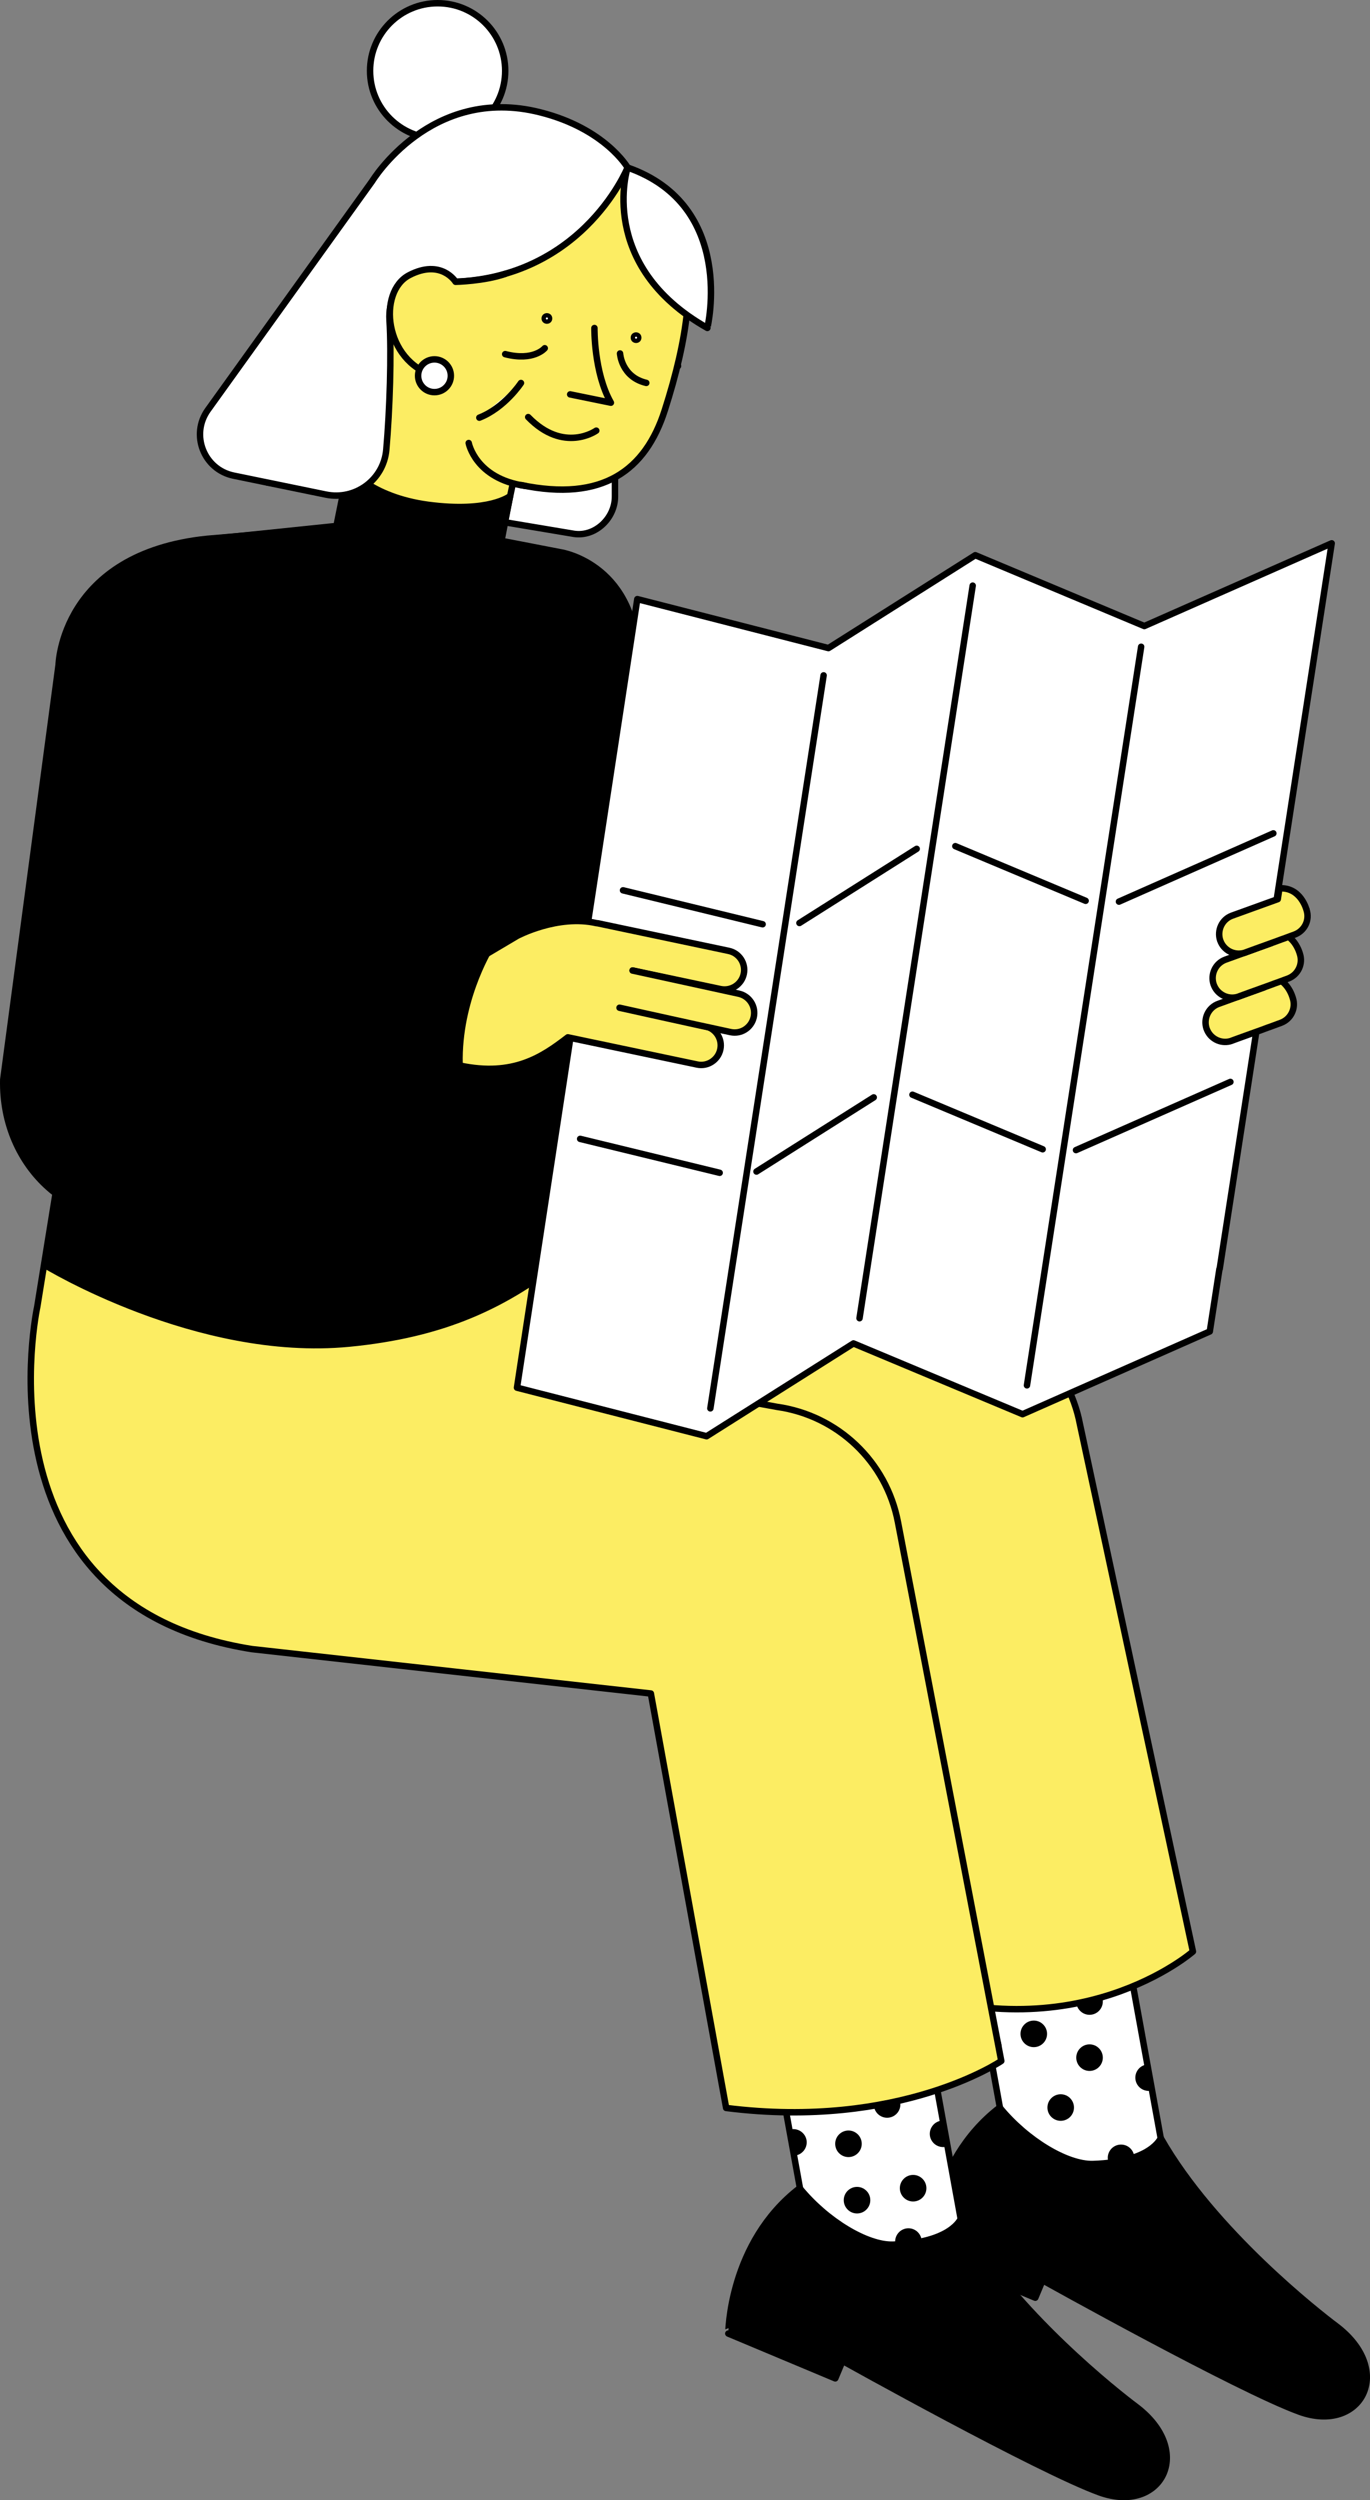 <?xml version="1.0" encoding="UTF-8" standalone="no"?>
<!-- Generator: Adobe Illustrator 28.3.0, SVG Export Plug-In . SVG Version: 6.00 Build 0)  -->

<svg
   version="1.1"
   x="0px"
   y="0px"
   viewBox="0 0 164.863 300.663"
   xml:space="preserve"
   id="svg153"
   sodipodi:docname="karte.svg"
   width="164.863"
   height="300.663"
   inkscape:version="1.1.2 (0a00cf5339, 2022-02-04)"
   xmlns:inkscape="http://www.inkscape.org/namespaces/inkscape"
   xmlns:sodipodi="http://sodipodi.sourceforge.net/DTD/sodipodi-0.dtd"
   xmlns="http://www.w3.org/2000/svg"
   xmlns:svg="http://www.w3.org/2000/svg"><rect x="0" y="0" width="164.863" height="300.663" fill="#808080" stroke="none"/><defs
   id="defs157" /><sodipodi:namedview
   id="namedview155"
   pagecolor="#ffffff"
   bordercolor="#666666"
   borderopacity="1.0"
   inkscape:pageshadow="2"
   inkscape:pageopacity="0.0"
   inkscape:pagecheckerboard="0"
   showgrid="false"
   fit-margin-top="0"
   fit-margin-left="0"
   fit-margin-right="0"
   fit-margin-bottom="0"
   inkscape:zoom="1.0511628"
   inkscape:cx="-193.59513"
   inkscape:cy="138.41814"
   inkscape:window-width="3840"
   inkscape:window-height="2064"
   inkscape:window-x="0"
   inkscape:window-y="27"
   inkscape:window-maximized="1"
   inkscape:current-layer="svg153" />
<style
   type="text/css"
   id="style2">
	.st0{fill:#5867FF;stroke:#000000;stroke-width:0.776;stroke-linecap:round;stroke-linejoin:round;stroke-miterlimit:10;}
	.st1{fill:#FCED63;stroke:#000000;stroke-width:0.776;stroke-linecap:round;stroke-linejoin:round;stroke-miterlimit:10;}
	.st2{fill:#FFFFFF;stroke:#000000;stroke-width:0.776;stroke-linecap:round;stroke-linejoin:round;stroke-miterlimit:10;}
	.st3{fill:#FFFFFF;stroke:#000000;stroke-width:1.048;stroke-linecap:round;stroke-linejoin:round;stroke-miterlimit:10;}
	.st4{fill:#FCED63;stroke:#000000;stroke-width:1.048;stroke-linecap:round;stroke-linejoin:round;stroke-miterlimit:10;}
	.st5{fill:none;stroke:#000000;stroke-width:1.048;stroke-linecap:round;stroke-linejoin:round;stroke-miterlimit:10;}
	.st6{fill:none;stroke:#000000;stroke-width:0.776;stroke-linecap:round;stroke-linejoin:round;stroke-miterlimit:10;}
	.st7{stroke:#000000;stroke-width:0.776;stroke-linecap:round;stroke-linejoin:round;stroke-miterlimit:10;}
	.st8{fill:none;stroke:#272644;stroke-width:0.776;stroke-linecap:round;stroke-linejoin:round;stroke-miterlimit:10;}
	.st9{fill:#FCED63;}
	.st10{fill:#FFEC68;stroke:#000000;stroke-width:0.776;stroke-linecap:round;stroke-linejoin:round;stroke-miterlimit:10;}
	.st11{fill:#B4B4B4;stroke:#000000;stroke-width:0.776;stroke-linecap:round;stroke-linejoin:round;stroke-miterlimit:10;}
</style>
<g
   id="Ebene_3"
   transform="translate(-837.957,-137.092)">
</g>
<g
   id="Ebene_2"
   transform="translate(-837.957,-137.092)">
</g>
<g
   id="Ebene_1"
   transform="translate(-837.957,-137.092)">
	<g
   id="g150">
		<path
   class="st2"
   d="m 911.96,193.79 v 3.03 c 0,2.59 -2.37,4.86 -4.94,4.47 l -36.91,-6.18 26.24,-6.95"
   id="path6" />
		<g
   id="g28">
			<polygon
   class="st2"
   points="953.66,365.09 972.18,364.18 978.37,398.27 959.85,399.18 "
   id="polygon8" />
			<g
   id="g12">
				<path
   class="st7"
   d="m 958.26,390.54 c 3.19,3.91 8.09,6.89 11.23,6.79 7.02,-0.22 8.15,-3.11 8.15,-3.11 6.39,11.22 19.15,21.14 21.04,22.55 7.23,5.41 3.05,13.03 -4.34,10.35 -7.39,-2.68 -30.92,-15.81 -30.92,-15.81 l -0.88,2.1 -12.87,-5.39 c 0,0.01 0.02,-10.91 8.59,-17.48"
   id="path10" />
			</g>
			<circle
   class="st7"
   cx="969.07"
   cy="377.79"
   r="1.21"
   id="circle14" />
			<circle
   class="st7"
   cx="972.86"
   cy="396.59"
   r="1.21"
   id="circle16" />
			<circle
   class="st7"
   cx="965.6"
   cy="390.54"
   r="1.21"
   id="circle18" />
			<circle
   class="st7"
   cx="969.07"
   cy="384.54"
   r="1.21"
   id="circle20" />
			<circle
   class="st7"
   cx="962.36"
   cy="381.68"
   r="1.21"
   id="circle22" />
			<path
   class="st7"
   d="m 976.34,388.14 c -0.66,0.09 -1.27,-0.37 -1.36,-1.03 -0.09,-0.66 0.37,-1.27 1.03,-1.36"
   id="path24" />
			<path
   class="st7"
   d="m 956.72,381.96 c 0.66,-0.09 1.27,0.37 1.36,1.03 0.09,0.66 -0.37,1.27 -1.03,1.36"
   id="path26" />
		</g>
		<g
   id="g50">
			<polygon
   class="st2"
   points="929.6,374.79 948.11,373.88 954.3,407.97 935.79,408.88 "
   id="polygon30" />
			<circle
   class="st7"
   cx="944.71"
   cy="390.17"
   r="1.21"
   id="circle32" />
			<circle
   class="st7"
   cx="940.06"
   cy="394.9"
   r="1.21"
   id="circle34" />
			<circle
   class="st7"
   cx="947.84"
   cy="400.24"
   r="1.21"
   id="circle36" />
			<circle
   class="st7"
   cx="941.09"
   cy="401.68"
   r="1.21"
   id="circle38" />
			<path
   class="st7"
   d="m 951.65,394.89 c -0.66,0.11 -1.28,-0.33 -1.4,-0.98 -0.11,-0.66 0.33,-1.28 0.98,-1.4"
   id="path40" />
			<path
   class="st7"
   d="m 933.23,393.54 c 0.66,-0.11 1.28,0.33 1.4,0.98 0.11,0.66 -0.33,1.28 -0.98,1.4"
   id="path42" />
			<path
   class="st7"
   d="m 946.07,406.77 c -0.06,-0.66 0.42,-1.25 1.09,-1.32 0.66,-0.06 1.25,0.42 1.32,1.09"
   id="path44" />
			<g
   id="g48">
				<path
   class="st7"
   d="m 934.19,400.24 c 3.19,3.91 8.09,6.89 11.23,6.79 7.02,-0.22 8.15,-3.11 8.15,-3.11 6.39,11.22 19.15,21.14 21.04,22.55 7.23,5.41 3.05,13.03 -4.34,10.35 -7.39,-2.68 -30.92,-15.81 -30.92,-15.81 l -0.88,2.1 -12.87,-5.39 c 0.01,0.01 0.03,-10.91 8.59,-17.48"
   id="path46" />
			</g>
		</g>
		<path
   class="st1"
   d="m 860.22,280.48 c 0,0 -5.04,47.18 30.61,47.11 l 47.35,1.41 7.07,46.84 c 22.14,8.31 36.26,-4.06 36.26,-4.06 l -13.6,-63.43 c -1.39,-7.24 -7.23,-12.8 -14.54,-13.83 l -52.82,-7.45"
   id="path52" />
		<path
   class="st1"
   d="m 902.75,301.03 28.72,5.25 c 7.3,1.03 13.15,6.59 14.54,13.83 l 12.44,64.83 c 0,0 -12.17,8.29 -33.11,5.65 l -9.06,-49.84 -48,-5.34 c -33.64,-5.3 -25.84,-41.16 -25.84,-41.16 l 2.69,-16.63"
   id="path54" />
		<path
   class="st7"
   d="m 906.49,287.91 c -7.68,6.28 -15.32,9.67 -26.53,10.76 -18.31,1.77 -36.66,-9.48 -36.66,-9.48 l 7.01,-36.62 c 0,0 15.23,-36.34 10.99,-50.45 l 24.04,-2.49 20.18,3.9 c 0,0 9.37,1.47 9.19,13.76 l 0.05,58.12 -2.18,9.25"
   id="path56" />
		<g
   id="g60">
			<line
   class="st2"
   x1="919.55"
   y1="181.11"
   x2="919.55"
   y2="181.11"
   id="line58" />
		</g>
		<line
   class="st2"
   x1="906.49"
   y1="236.57"
   x2="906.49"
   y2="287.91"
   id="line62" />
		<path
   class="st1"
   d="m 884.03,173.42 22.74,-11.59 -5.9,27.7 -2.81,13.36 -0.61,-0.11 0.57,0.11 c -5.15,4.24 -11.88,4.17 -16.78,-0.36 l -0.88,-2.38 -0.5,0.95"
   id="path64" />
		<path
   class="st1"
   d="m 900.65,195.42 c 9.84,2.06 14.99,-1.75 17.31,-9.01 5.55,-17.35 4.03,-29.27 -14.05,-32.49 -16.79,-2.99 -23.55,3.7 -22.76,18.76 0,0 1.55,6.51 0.5,10.63 l -2.46,13.17 2.88,-7.99"
   id="path66" />
		<path
   class="st6"
   d="m 894.36,190.37 c 0,0 0.8,4.27 6.77,5.15"
   id="path68" />
		<path
   class="st7"
   d="m 899.34,196.75 -0.98,5.09 v 0 0 c -3.74,9.09 -16.72,8.81 -20.05,-0.44 l -0.05,-0.13 1.6,-7.94 c 0,0 2.64,3.53 9.62,4.47 7.37,0.98 9.86,-1.05 9.86,-1.05 z"
   id="path70" />
		<ellipse
   class="st7"
   cx="900.59"
   cy="268.36"
   rx="5.57"
   ry="12.09"
   id="ellipse72" />
		<path
   class="st1"
   d="m 909.71,188.88 c 0,0 -3.9,2.79 -8.19,-1.63"
   id="path74" />
		<path
   class="st1"
   d="m 909.49,176.54 c 0,0 -0.08,5.35 1.98,8.98 l -4.9,-1"
   id="path76" />
		<circle
   class="st2"
   cx="890.62"
   cy="145.61"
   r="8.13"
   id="circle78" />
		<path
   class="st2"
   d="m 913.48,157.24 c 0,0 -5.83,14.55 -23.34,13.73 0,0 -5.66,-0.86 -5.31,4.68 0.25,3.95 0.03,10.8 -0.39,15.54 -0.32,3.6 -3.72,6.1 -7.26,5.38 l -11.11,-2.28 c -3.59,-0.74 -5.23,-4.93 -3.09,-7.91 l 19.77,-27.51 c 0,0 7.04,-11.6 20.21,-8.27 7.82,1.97 10.52,6.64 10.52,6.64 z"
   id="path80" />
		<path
   class="st1"
   d="m 890.24,182.28 c -6.08,-1.75 -6.86,-10.1 -3.05,-12.09 3.87,-2.02 5.59,0.79 5.59,0.79 0,0 3.46,-0.07 5.97,-0.95"
   id="path82" />
		<path
   class="st2"
   d="m 900.65,183.15 c 0,0 -1.96,2.98 -5.01,4.17"
   id="path84" />
		<circle
   class="st2"
   cx="903.77"
   cy="175.39"
   r="0.26"
   id="circle86" />
		<circle
   class="st2"
   cx="914.5"
   cy="177.7"
   r="0.26"
   id="circle88" />
		<path
   class="st2"
   d="m 913.48,157.24 c 0,0 -3.77,11.74 9.6,19.29 0,0.01 3.53,-14.7 -9.6,-19.29 z"
   id="path90" />
		<path
   class="st6"
   d="m 903.51,178.97 c 0,0 -1.33,1.6 -4.76,0.71"
   id="path92" />
		<path
   class="st6"
   d="m 912.57,179.6 c 0,0 0.16,2.83 3.16,3.54"
   id="path94" />
		<circle
   class="st2"
   cx="890.24"
   cy="182.28"
   r="1.97"
   id="circle96" />
		<g
   id="g140">
			<polygon
   class="st2"
   points="955.32,203.86 937.65,215.03 914.65,209.14 900.17,303.97 922.99,309.81 940.66,298.65 961.01,307.16 983.54,297.21 984.7,289.7 984.73,289.69 998.21,202.43 975.66,212.38 "
   id="polygon98" />
			<g
   id="g108">
				<line
   class="st6"
   x1="967.44"
   y1="275.4"
   x2="986.02"
   y2="267.2"
   id="line100" />
				<line
   class="st6"
   x1="947.76"
   y1="268.74"
   x2="963.43"
   y2="275.3"
   id="line102" />
				<line
   class="st6"
   x1="928.99"
   y1="277.98"
   x2="943.1"
   y2="269.06"
   id="line104" />
				<line
   class="st6"
   x1="907.77"
   y1="274.05"
   x2="924.56"
   y2="278.13"
   id="line106" />
			</g>
			<g
   id="g118">
				<line
   class="st6"
   x1="972.61"
   y1="245.52"
   x2="991.19"
   y2="237.31"
   id="line110" />
				<line
   class="st6"
   x1="952.92"
   y1="238.85"
   x2="968.6"
   y2="245.42"
   id="line112" />
				<line
   class="st6"
   x1="934.16"
   y1="248.09"
   x2="948.27"
   y2="239.17"
   id="line114" />
				<line
   class="st6"
   x1="912.93"
   y1="244.16"
   x2="929.73"
   y2="248.24"
   id="line116" />
			</g>
			<g
   id="g122">
				<path
   class="st1"
   d="m 990.08,255.83 c -2.11,0.76 -3.89,1.4 -5.51,1.99 -1.2,0.44 -1.82,1.76 -1.42,2.97 0.03,0.08 0.06,0.16 0.1,0.24 0.51,1.09 1.78,1.64 2.94,1.22 0.01,0 0.01,0 0.01,-0.01 l 1.15,-0.42 2.5,-0.9 0.67,-0.25 0.29,-0.1 0.89,-0.33 0.41,-0.15 c 1.2,-0.45 1.82,-1.76 1.42,-2.97 -0.03,-0.08 0.03,0.07 0,0 0,0 -0.68,-2.74 -3.26,-2.59 z"
   id="path120" />
			</g>
			<g
   id="g126">
				<path
   class="st1"
   d="m 990.93,250.51 c -2.11,0.76 -3.89,1.4 -5.51,1.99 -1.2,0.44 -1.82,1.76 -1.42,2.97 0.03,0.08 0.06,0.16 0.1,0.24 0.51,1.09 1.78,1.64 2.94,1.22 0.01,0 0.01,0 0.01,-0.01 l 1.15,-0.42 2.5,-0.9 0.67,-0.25 0.29,-0.1 0.89,-0.33 0.41,-0.15 c 1.2,-0.45 1.82,-1.76 1.42,-2.97 -0.03,-0.08 0.03,0.07 0,0 0,0 -0.68,-2.74 -3.26,-2.59 z"
   id="path124" />
			</g>
			<g
   id="g132">
				<path
   class="st1"
   d="m 995.18,246.51 c 0.03,0.07 -0.03,-0.08 0,0 z"
   id="path128" />
				<path
   class="st1"
   d="m 995.18,246.51 c 0,0 -0.68,-2.74 -3.26,-2.59 l -0.2,1.3 c -2.11,0.76 -3.89,1.4 -5.51,1.99 -1.2,0.44 -1.82,1.76 -1.42,2.97 0.03,0.08 0.06,0.16 0.1,0.24 0.51,1.09 1.78,1.64 2.94,1.22 0.01,0 0.01,0 0.01,-0.01 l 1.15,-0.42 2.5,-0.9 0.67,-0.25 0.29,-0.1 0.89,-0.33 0.41,-0.15 c 1.21,-0.45 1.84,-1.76 1.43,-2.97 z"
   id="path130" />
			</g>
			<line
   class="st1"
   x1="975.28"
   y1="214.87"
   x2="961.54"
   y2="303.69"
   id="line134" />
			<line
   class="st1"
   x1="955.01"
   y1="207.52"
   x2="941.39"
   y2="295.62"
   id="line136" />
			<line
   class="st1"
   x1="937.07"
   y1="218.31"
   x2="923.44"
   y2="306.46"
   id="line138" />
		</g>
		<g
   id="g146">
			<path
   class="st1"
   d="m 915.76,258.94 -2.25,-0.56 9.31,2.13 c 1.27,0.26 2.09,1.51 1.82,2.78 -0.27,1.27 -1.52,2.09 -2.79,1.82 l -15.56,-3.27 c -3.02,2.32 -6.54,4.77 -13.01,3.39 l -14.9,2.91 4.76,-8.97 8.77,-4.62 8.28,-4.91 c 0,0 4.89,-2.61 9.56,-1.53 v 0 c 0.04,0.01 0.08,0 0.13,0.01 l 15.76,3.32 c 1.27,0.26 2.09,1.51 1.82,2.78 -0.27,1.27 -1.52,2.08 -2.79,1.82 l -10.59,-2.24"
   id="path142" />
			<path
   class="st1"
   d="m 912.51,258.28 c 0.19,0.04 8.86,1.97 13.36,2.93 1.25,0.27 2.48,-0.51 2.78,-1.76 v 0 c 0.31,-1.29 -0.5,-2.58 -1.8,-2.86 l -12.76,-2.78"
   id="path144" />
		</g>
		<path
   class="st7"
   d="m 867.55,237.5 -0.5,24.26 30.12,-11.05 c 0,0 -3.85,5.94 -3.92,13.62 -0.08,9.49 6.07,8.16 6.07,8.16 l -42.2,10.73 c -10.28,2.35 -19.02,-5.77 -18.77,-16.31 l 6.66,-49.87 c 0,0 0.31,-13.34 17.87,-15.15 l 18.57,-1.59"
   id="path148" />
	</g>
</g>
</svg>
